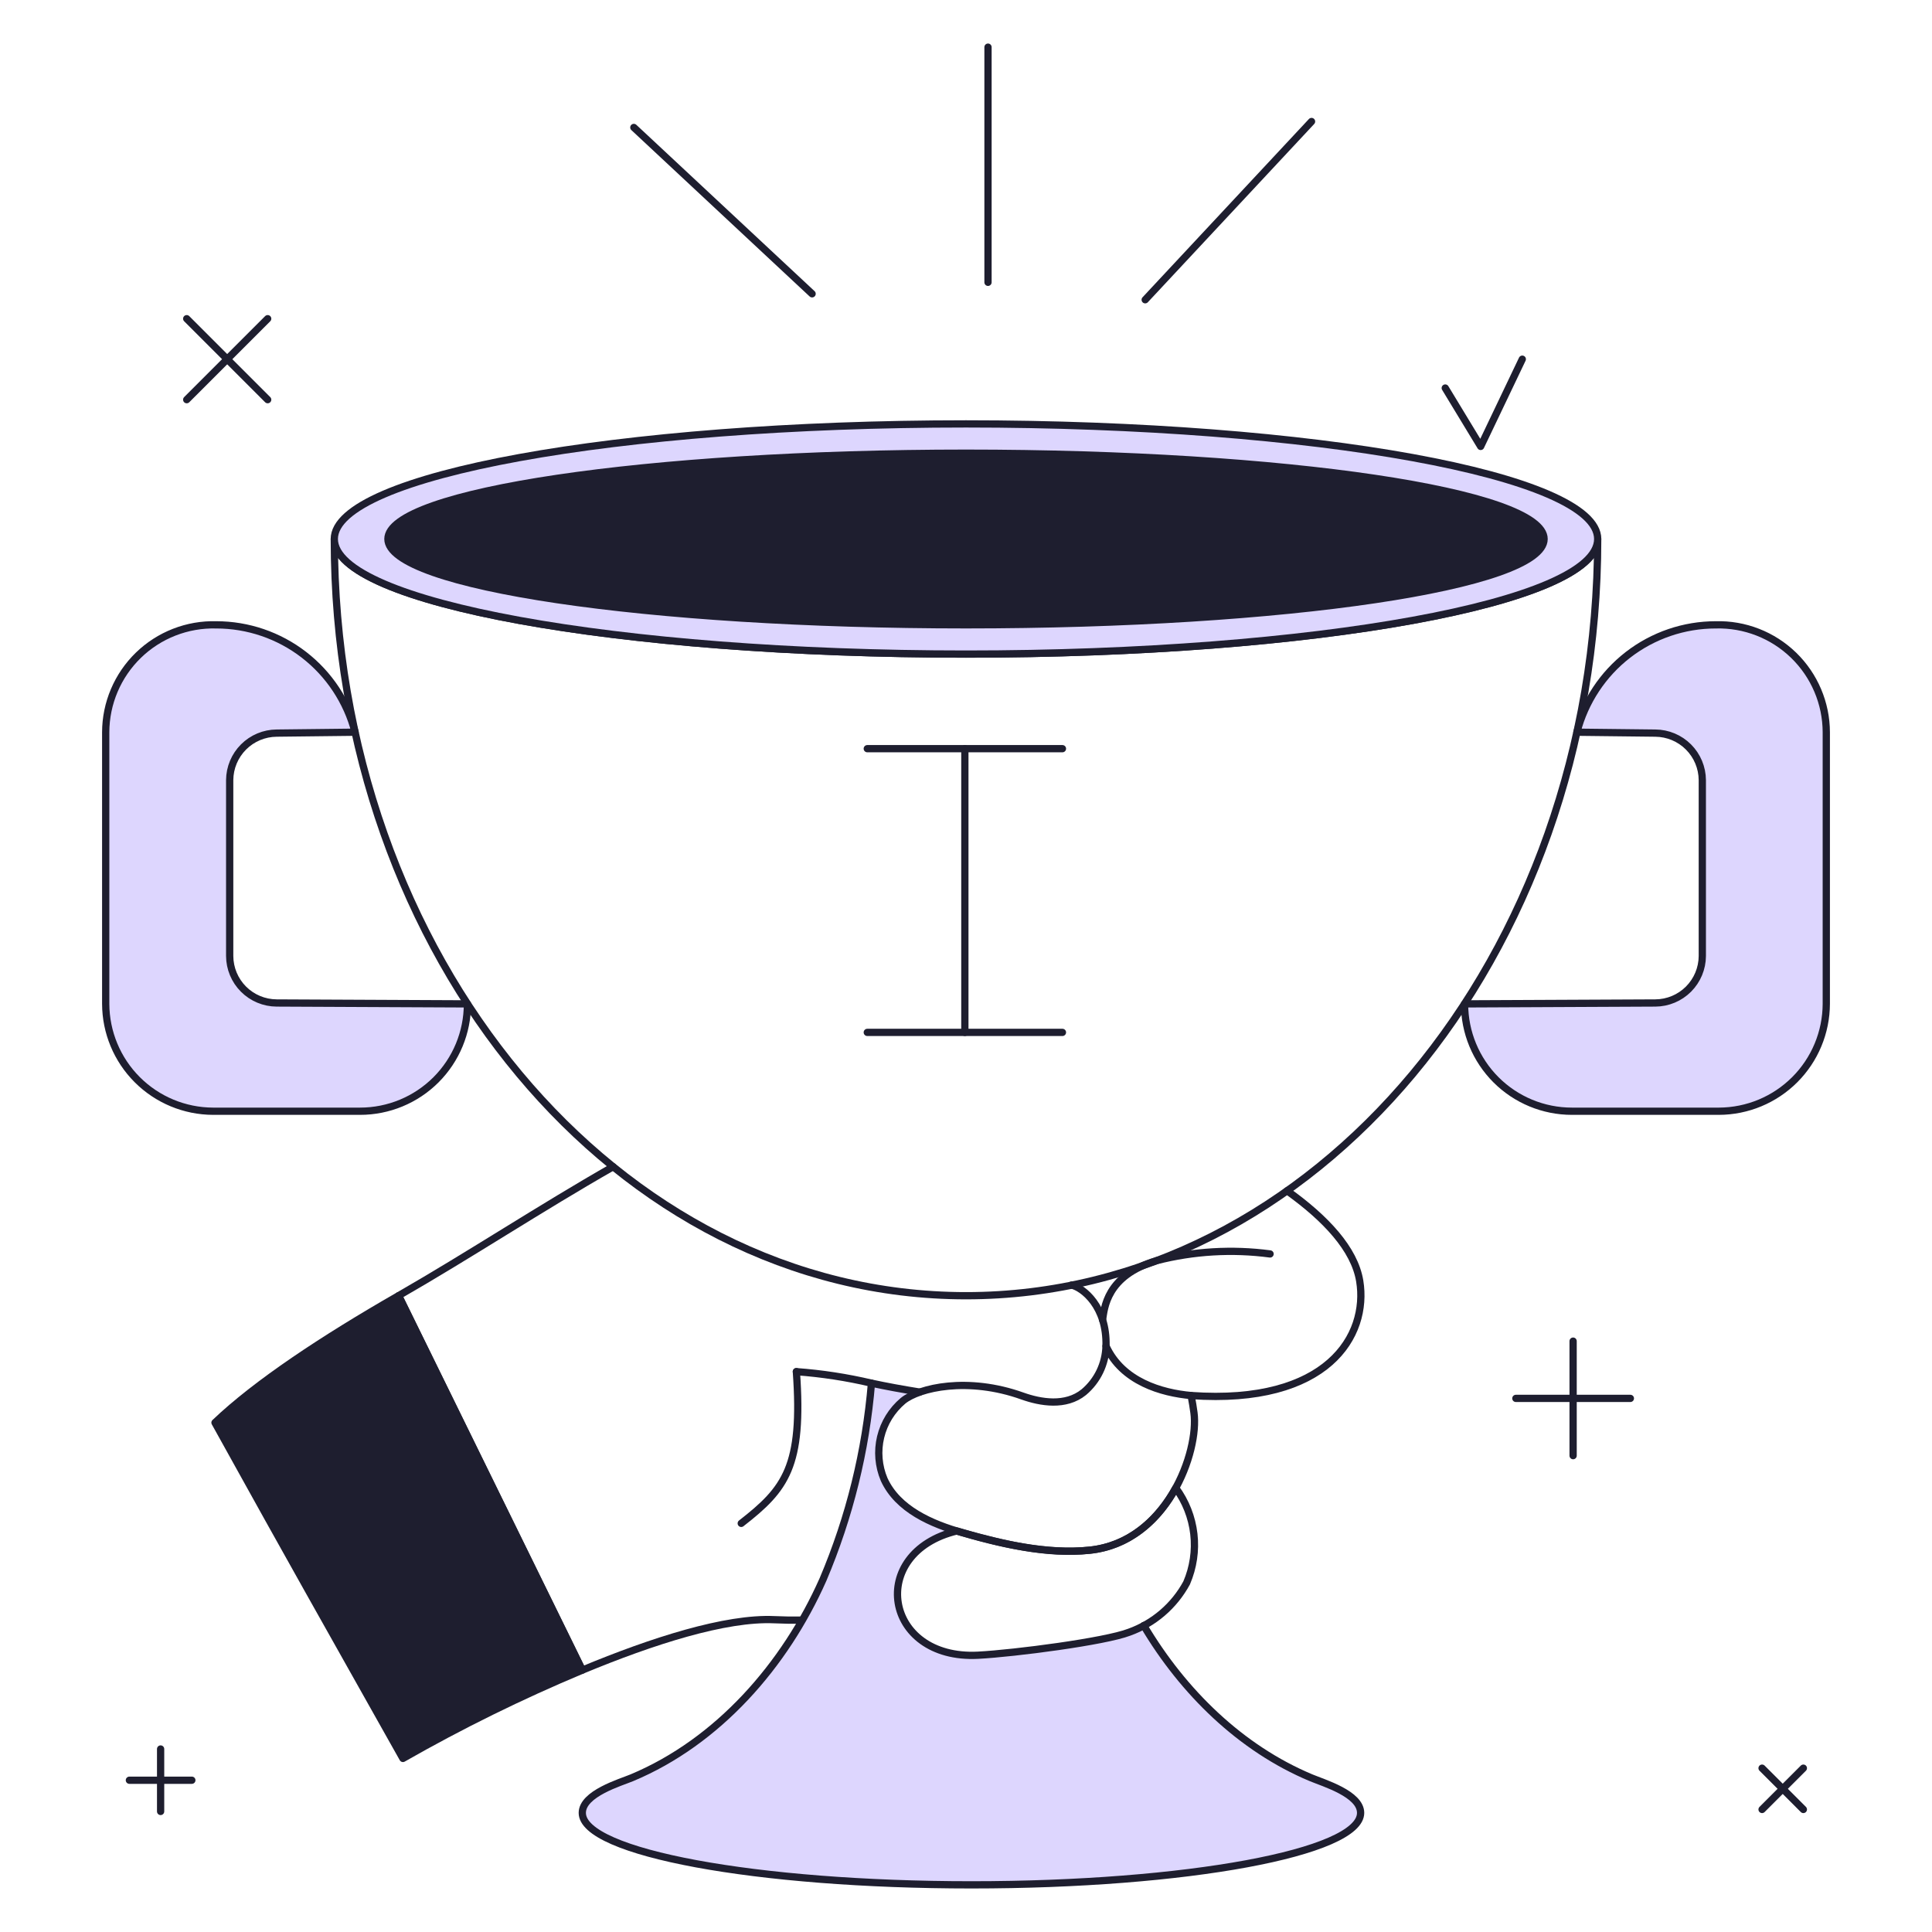 <?xml version="1.0" encoding="UTF-8"?> <svg xmlns="http://www.w3.org/2000/svg" fill="none" viewBox="0.125 0.125 199.75 199.75" height="400" width="400" stroke-width="0.75"><g id="success-2--interface-success"><g id="hand"><path id="vector" stroke="#1e1e2f" stroke-linecap="round" stroke-linejoin="round" d="M63.516 120.753C56.039 125.013 48.677 129.873 41.335 134.087L60.327 172.8C67.564 169.79 75.153 167.355 80.188 167.586C81.163 167.631 82.127 167.646 83.082 167.63"></path><path id="vector_2" stroke="#1e1e2f" stroke-linecap="round" stroke-linejoin="round" d="M123.276 144.41C137.376 145.4 141.633 138.21 140.706 132.565C140.163 129.265 137.179 126.085 133.199 123.241"></path><path id="vector_3" fill="#1e1e2f" d="M41.335 134.087C33.495 138.587 26.617 143.143 22.353 147.212C31.015 162.852 33.342 166.893 41.785 181.931C47.773 178.511 53.965 175.462 60.327 172.801L41.335 134.087Z"></path><path id="vector_4" stroke="#1e1e2f" stroke-linecap="round" stroke-linejoin="round" d="M41.335 134.087C33.495 138.587 26.617 143.143 22.353 147.212C31.015 162.852 33.342 166.893 41.785 181.931C47.773 178.511 53.965 175.462 60.327 172.801L41.335 134.087Z"></path><path id="vector_5" stroke="#1e1e2f" stroke-linecap="round" stroke-linejoin="round" d="M114.117 136.582C114.308 135.436 114.473 131.999 119.711 130.463C123.54 129.485 127.521 129.251 131.438 129.771"></path><path id="vector_6" fill="#ddd6fe" d="M135.676 183.928C128.406 180.886 122.457 175.064 118.376 168.189C117.891 168.451 117.39 168.683 116.876 168.882C114.383 169.842 105.066 171.064 101.251 171.26C91.494 171.76 89.738 160.66 99.056 158.412C95.988 157.483 92.865 155.966 91.545 153.084C90.958 151.698 90.831 150.16 91.181 148.697C91.532 147.233 92.343 145.92 93.494 144.951C95.384 143.41 97.242 144.651 90.233 143.131C89.654 150.118 87.964 156.968 85.226 163.422C81.281 172.31 74.359 180.203 65.459 183.928C64.305 184.41 60.335 185.56 60.335 187.56C60.335 191.669 78.349 195 100.571 195C122.793 195 140.807 191.669 140.807 187.56C140.8 185.6 136.981 184.473 135.676 183.928Z"></path><path id="vector_7" stroke="#1e1e2f" stroke-linecap="round" stroke-linejoin="round" d="M95.215 144.054C93.415 143.765 91.715 143.454 90.226 143.131C89.647 150.118 87.957 156.968 85.219 163.422C81.274 172.311 74.352 180.204 65.452 183.928C64.298 184.41 60.328 185.561 60.328 187.56C60.328 191.669 78.342 195 100.564 195C122.786 195 140.8 191.669 140.8 187.56C140.8 185.6 136.981 184.474 135.676 183.928C128.407 180.886 122.457 175.063 118.376 168.189"></path><path id="vector_8" stroke="#1e1e2f" stroke-linecap="round" stroke-linejoin="round" d="M112.776 160.4C108.376 160.856 103.312 159.708 99.049 158.411C89.73 160.659 91.487 171.759 101.244 171.259C105.059 171.059 114.376 169.841 116.869 168.881C119.41 167.97 121.526 166.154 122.811 163.781C123.497 162.189 123.754 160.445 123.557 158.723C123.359 157.001 122.714 155.36 121.686 153.965C119.954 157.128 117.028 159.961 112.776 160.4Z"></path><g id="group"><path id="vector_9" stroke="#1e1e2f" stroke-linecap="round" stroke-linejoin="round" d="M114.476 139.294C114.451 140.206 114.234 141.103 113.837 141.926C113.441 142.748 112.875 143.477 112.176 144.064C110.304 145.58 107.706 145.128 105.841 144.464C100.193 142.437 95.16 143.592 93.487 144.956C92.336 145.925 91.525 147.238 91.174 148.702C90.824 150.165 90.951 151.703 91.538 153.089C92.95 156.169 96.42 157.689 99.683 158.602C103.94 159.79 108.383 160.862 112.776 160.402C120.814 159.569 124.113 150.184 123.569 146.186C123.497 145.652 123.4 145.059 123.276 144.411C120.225 144.136 116.153 142.968 114.476 139.294Z"></path></g><path id="vector_10" stroke="#1e1e2f" stroke-linecap="round" stroke-linejoin="round" d="M82.462 141.941C85.077 142.132 87.673 142.53 90.226 143.131"></path><path id="vector_11" stroke="#1e1e2f" stroke-linecap="round" stroke-linejoin="round" d="M110.921 132.989C112.107 133.271 114.585 135.204 114.476 139.294"></path><path id="vector_12" stroke="#1e1e2f" stroke-linecap="round" stroke-linejoin="round" d="M82.462 141.941C83.162 151.741 81.349 154.058 76.762 157.626"></path></g><g id="goblet"><path id="vector_13" fill="#ddd6fe" d="M28.73 103.824C27.443 103.818 26.211 103.304 25.301 102.394C24.391 101.484 23.878 100.252 23.872 98.965V80.78C23.881 79.494 24.395 78.263 25.305 77.354C26.214 76.445 27.444 75.93 28.73 75.921L36.838 75.828C36.011 72.649 34.152 69.835 31.553 67.826C28.955 65.818 25.763 64.728 22.479 64.728C20.995 64.689 19.519 64.948 18.137 65.488C16.755 66.028 15.494 66.839 14.43 67.873C13.366 68.907 12.519 70.144 11.939 71.51C11.359 72.876 11.058 74.344 11.054 75.828V103.916C11.064 106.857 12.236 109.674 14.316 111.754C16.395 113.834 19.213 115.006 22.154 115.016H37.354C40.298 115.016 43.121 113.846 45.203 111.765C47.285 109.683 48.454 106.86 48.454 103.916L28.73 103.824Z"></path><path id="vector_14" stroke="#1e1e2f" stroke-linecap="round" stroke-linejoin="round" d="M28.73 103.824C27.443 103.818 26.211 103.304 25.301 102.394C24.391 101.484 23.878 100.252 23.872 98.965V80.78C23.881 79.494 24.395 78.263 25.305 77.354C26.214 76.445 27.444 75.93 28.73 75.921L36.838 75.828C36.011 72.649 34.152 69.835 31.553 67.826C28.955 65.818 25.763 64.728 22.479 64.728C20.995 64.689 19.519 64.948 18.137 65.488C16.755 66.028 15.494 66.839 14.43 67.873C13.366 68.907 12.519 70.144 11.939 71.51C11.359 72.876 11.058 74.344 11.054 75.828V103.916C11.064 106.857 12.236 109.674 14.316 111.754C16.395 113.834 19.213 115.006 22.154 115.016H37.354C40.298 115.016 43.121 113.846 45.203 111.765C47.285 109.683 48.454 106.86 48.454 103.916L28.73 103.824Z"></path><path id="vector_15" fill="#ddd6fe" d="M171.269 103.824C172.556 103.818 173.788 103.304 174.698 102.394C175.608 101.484 176.122 100.252 176.128 98.965V80.78C176.119 79.494 175.604 78.263 174.695 77.354C173.786 76.445 172.555 75.93 171.269 75.921L163.162 75.828C163.989 72.649 165.848 69.835 168.446 67.826C171.045 65.818 174.236 64.728 177.521 64.728C179.004 64.689 180.481 64.948 181.863 65.488C183.245 66.028 184.505 66.839 185.57 67.873C186.634 68.907 187.481 70.144 188.061 71.51C188.641 72.876 188.942 74.344 188.946 75.828V103.916C188.936 106.857 187.764 109.674 185.684 111.754C183.604 113.834 180.787 115.006 177.846 115.016H162.646C159.702 115.016 156.879 113.846 154.797 111.765C152.715 109.683 151.546 106.86 151.546 103.916L171.269 103.824Z"></path><path id="vector_16" stroke="#1e1e2f" stroke-linecap="round" stroke-linejoin="round" d="M171.269 103.824C172.556 103.818 173.788 103.304 174.698 102.394C175.608 101.484 176.122 100.252 176.128 98.965V80.78C176.119 79.494 175.604 78.263 174.695 77.354C173.786 76.445 172.555 75.93 171.269 75.921L163.162 75.828C163.989 72.649 165.848 69.835 168.446 67.826C171.045 65.818 174.236 64.728 177.521 64.728C179.004 64.689 180.481 64.948 181.863 65.488C183.245 66.028 184.505 66.839 185.57 67.873C186.634 68.907 187.481 70.144 188.061 71.51C188.641 72.876 188.942 74.344 188.946 75.828V103.916C188.936 106.857 187.764 109.674 185.684 111.754C183.604 113.834 180.787 115.006 177.846 115.016H162.646C159.702 115.016 156.879 113.846 154.797 111.765C152.715 109.683 151.546 106.86 151.546 103.916L171.269 103.824Z"></path><path id="vector_17" stroke="#1e1e2f" stroke-linecap="round" stroke-linejoin="round" d="M84.088 30.501L65.658 13.302"></path><path id="vector_18" stroke="#1e1e2f" stroke-linecap="round" stroke-linejoin="round" d="M135.726 12.687L118.527 31.117"></path><path id="vector_19" stroke="#1e1e2f" stroke-linecap="round" stroke-linejoin="round" d="M102.275 29.314V5"></path><path id="vector_20" stroke="#1e1e2f" stroke-linecap="round" stroke-linejoin="round" d="M100 67.753C63.93 67.753 34.689 62.425 34.689 55.853C34.689 99.062 63.93 134.09 100 134.09C136.07 134.09 165.311 99.062 165.311 55.853C165.311 62.425 136.07 67.753 100 67.753Z"></path><path id="vector_21" fill="#ddd6fe" d="M100 67.752C136.07 67.752 165.311 62.424 165.311 55.852C165.311 49.28 136.07 43.952 100 43.952C63.93 43.952 34.689 49.28 34.689 55.852C34.689 62.424 63.93 67.752 100 67.752Z"></path><path id="vector_22" stroke="#1e1e2f" stroke-linecap="round" stroke-linejoin="round" d="M100 67.752C136.07 67.752 165.311 62.424 165.311 55.852C165.311 49.28 136.07 43.952 100 43.952C63.93 43.952 34.689 49.28 34.689 55.852C34.689 62.424 63.93 67.752 100 67.752Z"></path><path id="vector_23" fill="#1e1e2f" d="M100 64.724C133.01 64.724 159.77 60.752 159.77 55.852C159.77 50.952 133.01 46.98 100 46.98C66.99 46.98 40.23 50.952 40.23 55.852C40.23 60.752 66.99 64.724 100 64.724Z"></path><path id="vector_24" stroke="#1e1e2f" stroke-linecap="round" stroke-linejoin="round" d="M100 64.724C133.01 64.724 159.77 60.752 159.77 55.852C159.77 50.952 133.01 46.98 100 46.98C66.99 46.98 40.23 50.952 40.23 55.852C40.23 60.752 66.99 64.724 100 64.724Z"></path><path id="vector_25" stroke="#1e1e2f" stroke-linecap="round" stroke-linejoin="round" d="M89.793 77.531H109.971"></path><path id="vector_26" stroke="#1e1e2f" stroke-linecap="round" stroke-linejoin="round" d="M89.793 106.865H109.971"></path><path id="vector_27" stroke="#1e1e2f" stroke-linecap="round" stroke-linejoin="round" d="M99.882 77.531V106.865"></path></g><g id="elements"><g id="group_2"><path id="vector_28" stroke="#1e1e2f" stroke-linecap="round" stroke-linejoin="round" d="M156.85 144.705H168.689"></path><path id="vector_29" stroke="#1e1e2f" stroke-linecap="round" stroke-linejoin="round" d="M162.77 150.625V138.785"></path></g><g id="group_3"><path id="vector_30" stroke="#1e1e2f" stroke-linecap="round" stroke-linejoin="round" d="M19.429 33.075L27.801 41.447"></path><path id="vector_31" stroke="#1e1e2f" stroke-linecap="round" stroke-linejoin="round" d="M19.429 41.447L27.801 33.075"></path></g><g id="group_4"><path id="vector_32" stroke="#1e1e2f" stroke-linecap="round" stroke-linejoin="round" d="M182.305 182.936L186.575 187.206"></path><path id="vector_33" stroke="#1e1e2f" stroke-linecap="round" stroke-linejoin="round" d="M182.305 187.206L186.575 182.936"></path></g><path id="vector_34" stroke="#1e1e2f" stroke-linecap="round" stroke-linejoin="round" d="M149.55 40.243L153.211 46.281L157.515 37.261"></path><g id="group_5"><path id="vector_35" stroke="#1e1e2f" stroke-linecap="round" stroke-linejoin="round" d="M13.502 184.183H19.96"></path><path id="vector_36" stroke="#1e1e2f" stroke-linecap="round" stroke-linejoin="round" d="M16.731 187.412V180.954"></path></g></g></g></svg> 